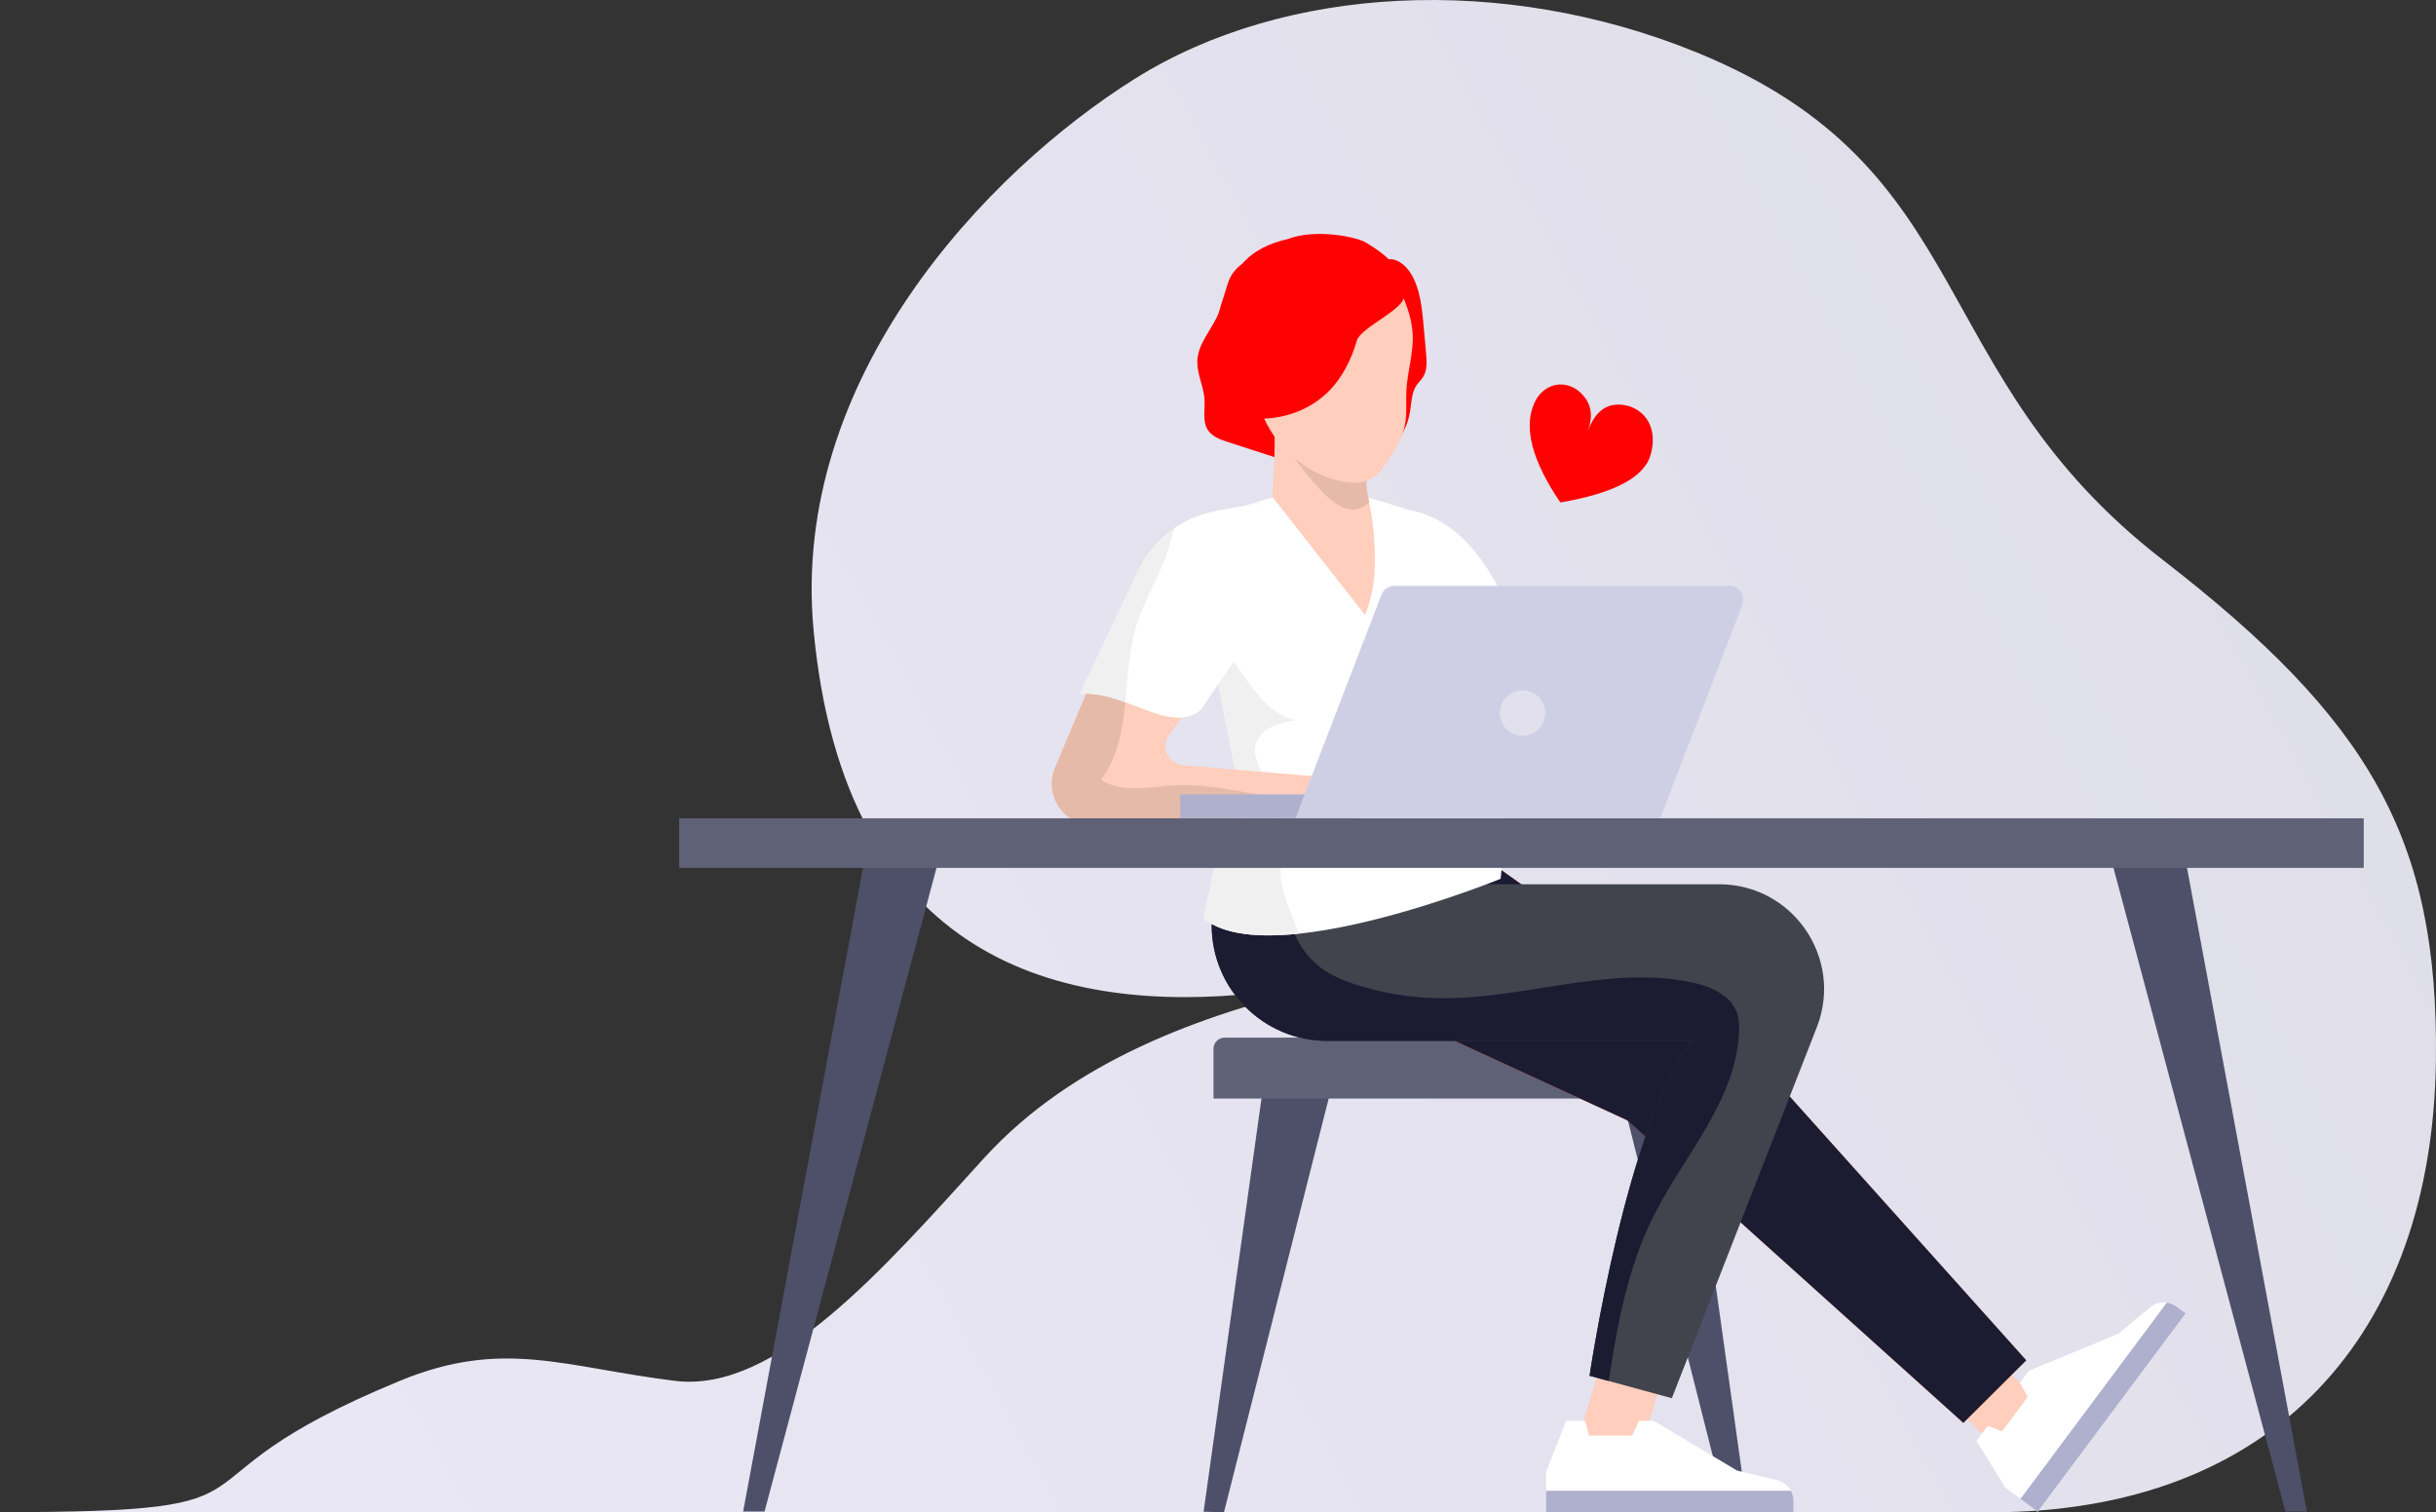 <?xml version="1.0" encoding="UTF-8"?> <svg xmlns="http://www.w3.org/2000/svg" xmlns:xlink="http://www.w3.org/1999/xlink" width="765px" height="475px" viewBox="0 0 765 475"><rect x="0" y="0" width="765" height="475" fill="#333333" stroke="none"/><!-- Generator: Sketch 55.2 (78181) - https://sketchapp.com --><title>Group 3</title><desc>Created with Sketch.</desc><defs><linearGradient x1="4.59%" y1="73.229%" x2="112.202%" y2="40.23%" id="linearGradient-1"><stop stop-color="#EBE8F6" offset="0%"></stop><stop stop-color="#DDDDE7" offset="100%"></stop></linearGradient></defs><g id="New" stroke="none" stroke-width="1" fill="none" fill-rule="evenodd"><g id="Personalized" transform="translate(-438, -131)"><g id="Group-3" transform="translate(428, 131)"><path d="M635.233,475 C724.014,475 773.887,419.268 774.974,333.107 C775.856,263.202 754.056,226.039 689.091,175.764 C613.482,117.253 632.107,52.945 542.957,16.516 C481.773,-8.486 413.217,-4.569 366.53,24.653 C319.843,53.875 258.084,118.881 265.496,197.943 C285.044,406.456 538.029,263.321 505.731,288.006 C480.747,307.102 375.011,302.217 319.009,363.787 C287.226,398.73 253.711,437.624 222.006,433.723 C187.055,429.422 168.038,420.333 135.553,433.723 C55.403,466.758 107.867,474.968 9.491,474.968 C-88.884,474.968 609.304,475 635.233,475 Z" id="Oval" fill="url(#linearGradient-1)"></path><g id="Group-187" transform="translate(223, 73)"><g id="Group-186"><polygon id="Fill-1" fill="#FFCEBD" points="428.072 367.859 414.214 382.024 390.465 358.789 404.322 344.624"></polygon><polygon id="Fill-2" fill="#FFCEBD" points="301.395 384.963 282.451 379.149 292.2 347.386 311.144 353.2"></polygon><polygon id="Fill-3" fill="#4D5068" points="183.155 272.049 164.977 401.827 171.375 401.996 205.282 267.975 183.536 267.975"></polygon><polygon id="Fill-4" fill="#4D5068" points="317.58 272.049 335.757 401.827 329.359 401.996 295.452 267.975 317.198 267.975"></polygon><path d="M332.458,272.049 L168.085,272.049 L168.085,256.416 C168.085,254.478 169.656,252.908 171.593,252.908 L328.95,252.908 C330.888,252.908 332.458,254.478 332.458,256.416 L332.458,272.049 Z" id="Fill-5" fill="#5F6177"></path><polygon id="Fill-7" fill="#FF5722" points="174.896 222.194 297.989 278.848 403.57 373.909 423.312 354.273 332.458 252.908 240.975 187.859"></polygon><polygon id="Fill-9" fill="#1B1B32" points="174.896 222.194 297.989 278.848 403.57 373.909 423.312 354.273 332.458 252.908 240.975 187.859"></polygon><path d="M171.375,199.598 L167.513,217.616 C167.513,237.685 183.782,253.955 203.851,253.955 L318.589,253.955 C297.989,278.848 286.184,359.117 286.184,359.117 L312.025,366.174 L357.651,249.399 C365.866,227.844 349.946,204.74 326.879,204.74 L244.752,204.74 L245.34,194.44 L171.375,199.598 Z" id="Fill-11" fill="#41444C"></path><path d="M278.859,373.273 L272.522,389.323 L272.522,401.995 L350.242,401.995 L350.242,398.489 C350.242,395.345 348.082,392.611 345.024,391.883 L332.501,388.901 L306.313,373.273 L301.667,373.273 L299.556,377.919 L286.039,377.919 L284.771,373.273 L278.859,373.273 Z" id="Fill-13" fill="#FFFFFF"></path><path d="M272.522,395.237 L272.522,401.995 L350.241,401.995 L350.241,398.489 C350.241,397.32 349.942,396.21 349.41,395.237 L272.522,395.237 Z" id="Fill-15" fill="#AFB0CD"></path><path d="M407.688,379.577 L416.767,394.251 L426.925,401.826 L473.386,339.524 L470.576,337.428 C468.054,335.548 464.573,335.644 462.16,337.661 L452.284,345.918 L424.101,357.568 L421.323,361.293 L423.785,365.763 L415.705,376.598 L411.222,374.836 L407.688,379.577 Z" id="Fill-17" fill="#FFFFFF"></path><path d="M421.507,397.787 L426.925,401.826 L473.386,339.524 L470.576,337.428 C469.639,336.729 468.569,336.306 467.471,336.151 L421.507,397.787 Z" id="Fill-19" fill="#AFB0CD"></path><path d="M332.444,245.084 C330.453,239.478 324.114,236.792 318.294,235.564 C291.726,229.959 264.495,241.362 237.356,240.5 C229.504,240.252 221.686,238.966 214.168,236.688 C209.762,235.353 205.398,233.645 201.716,230.881 C195.609,226.296 191.773,218.821 191.609,211.186 L169.574,208.002 L167.513,217.616 C167.513,237.685 183.782,253.955 203.851,253.955 L318.589,253.955 C297.989,278.848 286.184,359.117 286.184,359.117 L292.209,360.762 C294.88,343.106 298.118,325.441 306.006,309.511 C315.593,290.149 332.085,272.955 333.116,251.374 C333.218,249.255 333.154,247.084 332.444,245.084" id="Fill-21" fill="#1B1B32"></path><path d="M173.051,14.786 C175.014,10.183 179.449,8.53 183.244,5.712 C186.402,3.371 201.104,-1.065 213.566,3.387 C216.652,4.489 223.372,8.225 222.029,8.634 C225.209,7.665 228.32,10.037 230.105,12.972 C232.988,17.715 233.589,23.811 234.103,29.655 C234.356,32.441 234.603,35.225 234.85,38.015 C235.073,40.528 235.235,43.309 233.895,45.444 C233.306,46.382 232.477,47.103 231.856,48.01 C230.236,50.375 230.27,53.541 229.789,56.423 C229.095,60.583 227.059,64.477 224.261,67.399 C221.615,70.162 218.317,70.49 215.678,72.657 L216.808,72.52 C206.858,76.639 196.197,73.479 186.357,70.288 C181.697,68.781 177.038,67.268 172.378,65.76 C169.875,64.949 167.142,63.937 165.926,61.365 C164.687,58.745 165.457,55.432 165.262,52.417 C165.007,48.408 163.014,44.8 163,40.77 C162.976,34.646 168.156,30.106 170.11,24.262 C170.899,21.911 172.085,17.063 173.051,14.786 Z" id="Fill-209-Copy" fill="#FE0201"></path><path d="M216.672,83.217 L229.828,87.255 C242.957,89.732 252.105,100.619 258.005,112.608 L245.727,152.426 L260.038,185.29 L258.255,203.024 C258.255,203.024 185.85,232.565 164.977,215.489 L174.896,168.727 L164.977,118.676 C170.31,97.685 174.651,86.719 178,85.779 C181.349,84.839 184.196,83.985 186.541,83.217 L216.672,83.217 Z" id="Fill-27" fill="#FFFFFF"></path><path d="M186.917,56.963 C186.917,56.963 187.972,65.285 186.541,83.025 L215.692,120.183 C217.767,115.107 218.803,109.387 218.801,103.025 C218.798,96.662 218.089,90.061 216.672,83.221 C214.912,76.978 217.822,71.808 219.744,69.946 L186.917,56.963 Z" id="Fill-29" fill="#FFCEBD"></path><path d="M186.917,56.962 C186.917,56.962 193.183,61.112 193.266,70.472 C197.166,76.004 201.528,81.208 204.915,83.941 C208.192,86.587 211.77,88.29 215.444,85.986 C215.672,85.843 216.783,85.109 217.009,84.926 C216.893,84.293 216.781,83.723 216.672,83.217 C214.905,76.614 217.632,71.992 219.744,69.945 L186.917,56.962 Z" id="Fill-31" fill="#E5BAA9"></path><path d="M230.64,31.789 C230.324,26.217 228.014,20.979 225.738,15.882 L224.81,16.333 C219.298,11.045 210.825,9.401 203.457,11.413 C196.088,13.426 189.873,18.77 185.951,25.325 C180.374,34.647 179.305,46.558 183.235,56.686 C187.165,66.813 196.037,74.91 206.51,77.797 C210.691,78.95 215.567,79.175 218.97,76.487 C220.348,75.4 221.359,73.926 222.341,72.472 C224.859,68.74 227.378,64.846 228.227,60.425 C228.898,56.926 228.475,53.318 228.654,49.759 C228.955,43.729 230.981,37.816 230.64,31.789" id="Fill-33" fill="#FFCEBD"></path><path d="M194.863,220.269 C192.943,214.602 189.898,209.076 189.279,203.117 C188.902,199.484 189.446,195.824 189.439,192.172 C189.424,184.825 187.17,177.621 183.937,171.023 C182.325,167.733 180.409,164.125 181.407,160.6 C182.814,155.627 188.907,153.983 194.01,153.17 C187.17,152.008 182.398,145.959 178.312,140.352 C175.833,136.95 173.33,133.506 171.722,129.616 C169.893,125.192 169.11,120.071 167.536,115.555 L164.977,118.676 L174.896,168.727 L164.977,215.488 C171.33,220.686 182.458,221.561 194.863,220.269" id="Fill-35" fill="#F0F0F0"></path><path d="M182.374,84.926 L168.63,87.527 C157.488,89.635 148.144,97.19 143.749,107.644 L118.314,168.143 C114.711,176.712 121.004,186.184 130.3,186.184 L221.27,181.64 L225.467,168.76 L215.453,172.164 L158.513,167.339 C153.859,166.944 151.418,161.619 154.158,157.837 L180.887,120.933 C180.887,120.933 190.085,88.113 182.374,84.926" id="Fill-37" fill="#FFCEBD"></path><path d="M177.856,9.064 C173.68,13.472 168.797,23.364 169.007,32.924 C169.304,46.464 178.469,58.432 182.586,58.48 C190.466,58.571 198.451,55.655 204.119,50.044 C208.498,45.715 211.376,39.98 213.091,34 C214.3,29.78 228.53,24.043 227.985,19.674 C226.883,10.847 223.362,7.779 216.125,3.268 C213.063,1.358 200.061,-1.258 191.362,2.095 C185.511,3.412 181.009,5.735 177.856,9.064 Z" id="Fill-212" fill="#FE0201"></path><path d="M222.505,177.85 C215.422,177.44 208.24,178.788 201.099,178.805 C185.837,178.84 170.938,172.761 155.704,173.673 C147.874,174.141 139.251,176.271 132.734,171.908 C142.919,158.511 138.964,139.335 143.936,123.257 C146.031,116.485 149.71,110.323 152.368,103.752 C153.783,100.254 154.878,96.634 155.688,92.951 C150.468,96.563 146.283,101.617 143.749,107.644 L118.314,168.144 C114.711,176.713 121.004,186.184 130.3,186.184 L221.27,181.64 L222.505,177.85 Z" id="Fill-39" fill="#E5BAA9"></path><path d="M182.374,84.926 L168.63,87.527 C157.488,89.635 148.144,97.19 143.749,107.644 L126.18,144.982 C139.914,143.551 154.158,157.837 163.949,150.132 L185.468,118.676 C185.468,118.676 190.085,88.113 182.374,84.926" id="Fill-41" fill="#FFFFFF"></path><path d="M140.394,147.572 C141.218,139.407 141.549,130.976 143.936,123.257 C146.031,116.485 149.709,110.323 152.368,103.752 C153.783,100.254 154.878,96.635 155.687,92.951 C150.467,96.563 146.283,101.617 143.749,107.644 L126.18,144.981 C130.926,144.487 135.732,145.87 140.394,147.572" id="Fill-43" fill="#F0F0F0"></path><polygon id="Fill-49" fill="#4D5068" points="59.095 193.765 20.378 401.765 27.095 401.765 82.033 196.095"></polygon><polygon id="Fill-51" fill="#4D5068" points="472.723 193.765 511.441 401.765 504.723 401.765 449.785 196.095"></polygon><polygon id="Fill-53" fill="#5F6177" points="0.307 199.598 529.307 199.598 529.307 184.025 0.307 184.025"></polygon><polygon id="Fill-55" fill="#AFB0CD" points="157.641 184 213.293 184 213.293 176.5 157.641 176.5"></polygon><path d="M308.384,184 L193.83,184 L220.831,113.799 C221.479,112.112 223.094,111 224.894,111 L330.108,111 C333.168,111 335.275,114.085 334.172,116.952 L308.384,184 Z" id="Fill-56" fill="#CECFE5"></path><path d="M272.287,150.949 C272.287,154.892 269.09,158.089 265.145,158.089 C261.202,158.089 258.004,154.892 258.004,150.949 C258.004,147.005 261.202,143.807 265.145,143.807 C269.09,143.807 272.287,147.005 272.287,150.949" id="Fill-57" fill="#E2E0EC"></path></g><path d="M285.68,86.432 C270.892,77.631 263.86,69.559 264.584,62.217 C265.67,51.203 274.567,48.547 280.66,51.626 C284.007,53.317 285.68,56.847 285.68,62.217 C285.767,58.139 287.09,55.179 289.648,53.335 C296.338,48.515 304.072,52.392 304.508,60.155 C304.984,68.612 298.707,77.371 285.68,86.432 Z" id="Path-6-Copy" fill="#FE0201" transform="translate(284.534, 68.432) scale(-1, 1) rotate(-21) translate(-284.534, -68.432) "></path></g></g></g></g></svg> 